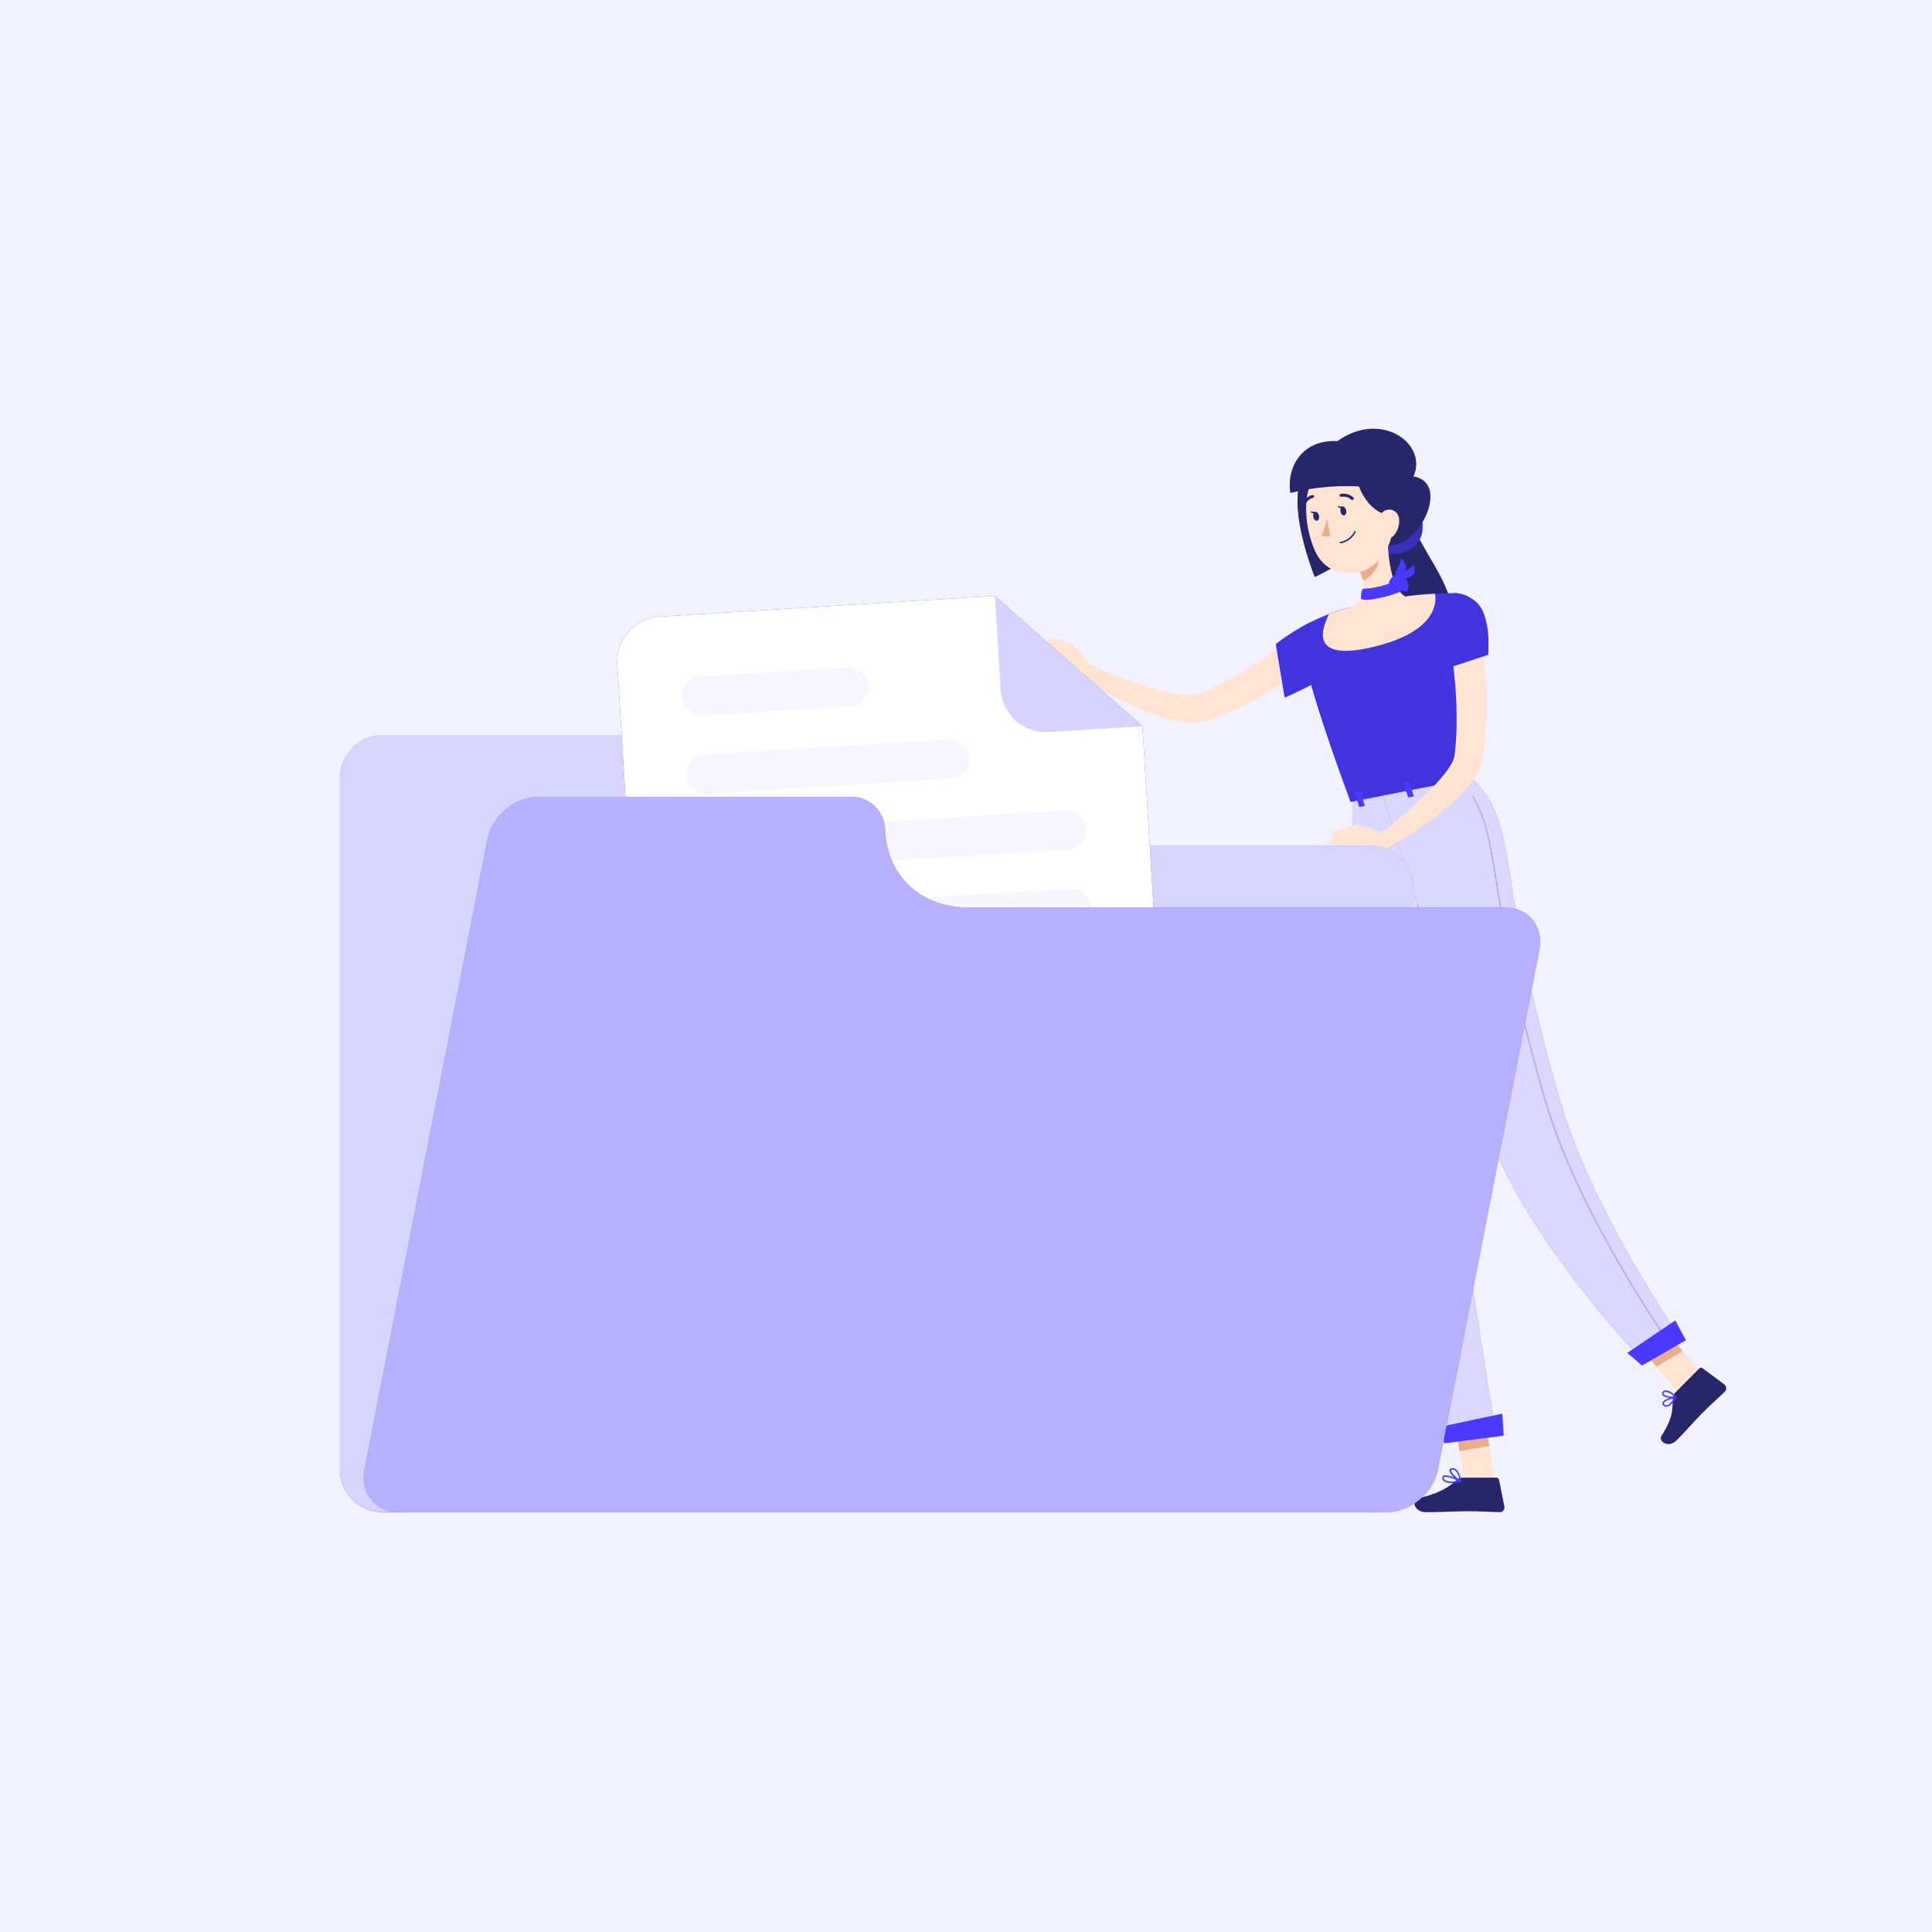 <svg width="582" height="582" viewBox="0 0 582 582" fill="none" xmlns="http://www.w3.org/2000/svg">
<rect width="582" height="582" fill="#F2F1FF"/>
<mask id="mask0_3682_21054" style="mask-type:alpha" maskUnits="userSpaceOnUse" x="0" y="0" width="582" height="582">
<path d="M0 21C0 9.402 9.402 0 21 0H561C572.598 0 582 9.402 582 21V582H0V21Z" fill="#C4C4C4"/>
</mask>
<g mask="url(#mask0_3682_21054)">
<rect width="582" height="582" fill="#F2F1FF"/>
<mask id="mask1_3682_21054" style="mask-type:alpha" maskUnits="userSpaceOnUse" x="0" y="0" width="582" height="582">
<rect width="582" height="582" fill="#C4C4C4"/>
</mask>
<g mask="url(#mask1_3682_21054)">
<path d="M426.327 159.327C427.967 164.822 436.426 175.109 437.094 182.596C437.762 190.082 423.339 202.057 423.339 202.057C423.339 202.057 412.56 166.017 419.308 161.811C426.057 157.604 426.327 159.327 426.327 159.327Z" fill="#27266A"/>
<path d="M396.708 198.261C394.154 200.393 391.646 202.186 389.034 204.025C386.421 205.865 383.726 207.54 380.984 209.11C378.233 210.738 375.397 212.221 372.49 213.551C371.014 214.219 369.549 214.875 368.026 215.449C367.276 215.754 366.514 216.046 365.741 216.304L363.398 217.124C361.394 217.685 359.298 217.836 357.235 217.57C355.51 217.368 353.803 217.039 352.127 216.585C349.002 215.721 345.944 214.632 342.976 213.328C337.214 210.813 331.656 207.855 326.35 204.482L328.541 200.405C331.306 201.577 334.142 202.748 336.954 203.768C339.766 204.787 342.601 205.865 345.436 206.744C348.201 207.65 351.018 208.385 353.872 208.946C355.183 209.203 356.51 209.363 357.844 209.427C358.839 209.504 359.839 209.401 360.797 209.122C363.47 208.099 366.083 206.926 368.623 205.607C369.924 204.928 371.213 204.236 372.478 203.486C373.744 202.737 375.032 202.01 376.286 201.237C378.805 199.679 381.266 198.027 383.703 196.328C386.14 194.629 388.565 192.813 390.732 191.09L396.708 198.261Z" fill="#FFE3D3"/>
<path d="M402.895 185.783C399.989 183.51 387.968 190.95 384.324 194.055L386.984 210.142C386.984 210.142 404.265 202.901 405.296 197.957C406.386 192.79 405.062 187.517 402.895 185.783Z" fill="#4A3AFF"/>
<path opacity="0.2" d="M402.895 185.783C399.989 183.51 387.968 190.95 384.324 194.055L386.984 210.142C386.984 210.142 404.265 202.901 405.296 197.957C406.386 192.79 405.062 187.517 402.895 185.783Z" fill="#211F54"/>
<path d="M443.329 234.465L406.844 241.577C387.992 190.528 392.093 188.852 392.093 188.852C394.744 187.395 397.483 186.104 400.294 184.986L400.787 184.798C403.13 183.943 403.599 183.814 406.715 182.9C412.081 181.623 417.084 180.557 423.282 179.678L424.454 179.514C425.626 179.374 426.692 179.256 427.77 179.151C428.496 179.069 429.222 179.022 429.914 178.975L432.257 178.846C436.264 178.647 439.135 178.706 439.135 178.706C438.022 210.586 439.826 219.737 443.329 234.465Z" fill="#4A3AFF"/>
<path opacity="0.2" d="M443.329 234.465L406.844 241.577C387.992 190.528 392.093 188.852 392.093 188.852C394.744 187.395 397.483 186.104 400.294 184.986L400.787 184.798C403.13 183.943 403.599 183.814 406.715 182.9C412.081 181.623 417.084 180.557 423.282 179.678L424.454 179.514C425.626 179.374 426.692 179.256 427.77 179.151C428.496 179.069 429.222 179.022 429.914 178.975L432.257 178.846C436.264 178.647 439.135 178.706 439.135 178.706C438.022 210.586 439.826 219.737 443.329 234.465Z" fill="#211F54"/>
<path d="M414.751 162.994C412.407 166.872 420.902 168.664 425.928 164.693C429.947 161.506 428.998 154.148 425.553 152.437C422.109 150.726 414.751 162.994 414.751 162.994Z" fill="#4A3AFF"/>
<path opacity="0.4" d="M414.751 162.994C412.407 166.872 420.902 168.664 425.928 164.693C429.947 161.506 428.998 154.148 425.553 152.437C422.109 150.726 414.751 162.994 414.751 162.994Z" fill="#211F54"/>
<path d="M450.262 445.761L441.135 446.44L437.796 425.432L446.923 424.753L450.262 445.761Z" fill="#FFE3D3"/>
<path d="M514.821 416.398L507.077 421.272L493.286 404.916L501.031 400.03L514.821 416.398Z" fill="#FFE3D3"/>
<path d="M437.796 425.432L439.647 437.102L448.645 435.591L446.935 424.765L437.796 425.432Z" fill="#E8AD8C"/>
<path d="M501.043 400.042L493.286 404.916L499.004 411.688L506.924 407.013L501.043 400.042Z" fill="#E8AD8C"/>
<path d="M407.405 241.577C407.405 241.577 407.276 314.008 413.193 341.284C419.356 369.661 437.481 434.219 437.481 434.219L450.627 432.52C450.627 432.52 440.352 367.306 435.97 339.105C431.201 308.372 434.13 236.375 434.13 236.375L407.405 241.577Z" fill="#4A3AFF"/>
<path opacity="0.8" d="M407.405 241.577C407.405 241.577 407.276 314.008 413.193 341.284C419.356 369.661 437.481 434.219 437.481 434.219L450.627 432.52C450.627 432.52 440.352 367.306 435.97 339.105C431.201 308.372 434.13 236.375 434.13 236.375L407.405 241.577Z" fill="white"/>
<path opacity="0.5" d="M433.31 268.478L426.866 262.058C427.112 289.884 428.67 303.628 434.025 318.601C433.181 302.772 433.111 284.05 433.31 268.478Z" fill="#211F54"/>
<path d="M416.472 239.702C416.472 239.702 436.121 299.562 445.869 334.043C456.156 370.423 495.594 410.658 495.594 410.658L506.912 404.12C506.912 404.12 479.964 365.924 470.052 331.981C449.899 263.077 458.183 248.478 443.315 234.465L416.472 239.702Z" fill="#4A3AFF"/>
<path opacity="0.8" d="M416.472 239.702C416.472 239.702 436.121 299.562 445.869 334.043C456.156 370.423 495.594 410.658 495.594 410.658L506.912 404.12C506.912 404.12 479.964 365.924 470.052 331.981C449.899 263.077 458.183 248.478 443.315 234.465L416.472 239.702Z" fill="white"/>
<path d="M401.03 141.857C406.256 143.603 411.001 156.573 411.2 161.682C411.399 166.79 396.063 173.832 396.063 173.832C396.063 173.832 389.302 157.429 391.188 146.884C392.009 142.303 401.03 141.857 401.03 141.857Z" fill="#27266A"/>
<path d="M329.315 200.839L323.117 194.09L321.09 202.549C321.09 202.549 325.496 206.439 329.058 205.103L329.315 200.839Z" fill="#FFE3D3"/>
<path d="M316.836 192.157L312.501 195.602L321.089 202.55L323.116 194.09L316.836 192.157Z" fill="#FFE3D3"/>
<path d="M504.652 419.527L511.892 412.228C512.018 412.103 512.184 412.027 512.36 412.014C512.536 412.001 512.711 412.052 512.853 412.157L519.45 417.055C519.613 417.183 519.747 417.344 519.843 417.528C519.94 417.712 519.996 417.914 520.008 418.121C520.02 418.328 519.988 418.536 519.914 418.73C519.84 418.924 519.726 419.1 519.579 419.246C517.001 421.741 515.642 422.819 512.455 426.03C510.498 428.01 507.839 431.091 505.132 433.821C502.426 436.551 499.578 434.009 500.445 432.65C504.394 426.475 503.691 424.167 503.96 421.027C504.001 420.46 504.247 419.926 504.652 419.527Z" fill="#27266A"/>
<path d="M440.528 445.128H450.815C450.996 445.128 451.171 445.191 451.31 445.306C451.449 445.422 451.544 445.583 451.576 445.761L453.193 453.892C453.229 454.092 453.221 454.297 453.169 454.494C453.116 454.69 453.021 454.873 452.89 455.028C452.76 455.184 452.596 455.309 452.411 455.394C452.227 455.479 452.026 455.522 451.822 455.52C448.225 455.462 446.491 455.251 441.969 455.251C439.192 455.251 433.451 455.532 429.608 455.532C425.765 455.532 425.355 451.736 426.937 451.396C433.966 449.85 436.72 447.729 439.028 445.69C439.446 445.333 439.977 445.133 440.528 445.128Z" fill="#27266A"/>
<g style="mix-blend-mode:multiply" opacity="0.27">
<path d="M440.317 197.183L434.693 200.534L441.184 224.939C439.766 217.546 440.399 209.426 440.317 197.183Z" fill="#4A3AFF"/>
</g>
<path d="M408.353 159.081C412.349 162.42 418.148 167.282 424.979 161.6C430.837 156.702 434.938 143.849 424.428 143.381C418.933 143.135 408.353 159.081 408.353 159.081Z" fill="#27266A"/>
<path d="M418.008 161.366C418.008 166.896 418.863 176.867 423.28 179.702C423.28 179.702 422.882 185.396 412.97 187.318C402.085 189.438 406.713 182.924 406.713 182.924C412.384 180.346 411.4 175.964 409.525 172.028L418.008 161.366Z" fill="#FFE3D3"/>
<path d="M414.552 165.712L409.537 172.027C409.976 172.94 410.337 173.888 410.615 174.862C412.818 174.089 415.454 170.996 415.231 168.571C415.183 167.584 414.953 166.615 414.552 165.712V165.712Z" fill="#E8AD8C"/>
<path d="M418.535 148.665C419.706 157.675 420.421 161.459 416.812 166.907C411.388 175.109 400.07 174.582 396.215 166.111C392.7 158.483 391.388 145.021 399.402 139.807C401.164 138.641 403.195 137.944 405.303 137.785C407.41 137.625 409.523 138.008 411.441 138.895C413.359 139.783 415.017 141.147 416.259 142.857C417.501 144.567 418.284 146.566 418.535 148.665Z" fill="#FFE3D3"/>
<path d="M402.883 132.883C396.791 137.206 409.011 138.483 409.023 144.752C409.023 147.341 413.276 155.554 419.322 155.086L425.18 144.681C431.343 134.722 416.779 123.006 402.883 132.883Z" fill="#27266A"/>
<path d="M402.882 132.883C392.162 132.321 387.487 140.851 388.717 148.513C396.196 146.648 403.932 146.035 411.611 146.697C426.304 148.197 402.882 132.883 402.882 132.883Z" fill="#27266A"/>
<path d="M421.465 156.432C421.614 158.181 421.062 159.918 419.931 161.259C418.419 163.029 416.416 161.986 415.713 159.889C415.115 157.991 415.185 154.792 417.224 153.784C417.674 153.576 418.17 153.483 418.665 153.514C419.16 153.545 419.64 153.699 420.061 153.962C420.482 154.224 420.83 154.588 421.076 155.019C421.321 155.451 421.455 155.936 421.465 156.432V156.432Z" fill="#FFE3D3"/>
<path d="M405.519 153.785C405.66 154.512 405.391 155.168 404.922 155.261C404.453 155.355 403.949 154.84 403.809 154.09C403.668 153.34 403.938 152.695 404.406 152.602C404.875 152.508 405.379 153.059 405.519 153.785Z" fill="#27266A"/>
<path d="M397.33 155.38C397.47 156.106 397.201 156.774 396.732 156.868C396.264 156.961 395.76 156.446 395.619 155.696C395.479 154.946 395.748 154.302 396.217 154.22C396.685 154.138 397.189 154.641 397.33 155.38Z" fill="#27266A"/>
<path d="M396.439 154.229L394.599 154.077C394.599 154.077 395.759 155.261 396.439 154.229Z" fill="#27266A"/>
<path d="M399.741 156.21C399.412 157.985 398.844 159.707 398.054 161.33C398.474 161.526 398.932 161.627 399.395 161.627C399.859 161.627 400.317 161.526 400.737 161.33L399.741 156.21Z" fill="#E8AD8C"/>
<path d="M403.796 163.674C403.746 163.674 403.697 163.657 403.658 163.625C403.62 163.593 403.594 163.548 403.586 163.498C403.58 163.47 403.581 163.442 403.587 163.414C403.593 163.387 403.605 163.361 403.621 163.338C403.638 163.315 403.659 163.295 403.683 163.281C403.707 163.266 403.733 163.256 403.761 163.252C404.667 163.094 405.523 162.726 406.259 162.176C406.996 161.627 407.593 160.912 408.003 160.088C408.013 160.062 408.029 160.039 408.049 160.018C408.069 159.998 408.093 159.983 408.119 159.972C408.145 159.961 408.173 159.955 408.201 159.955C408.23 159.955 408.258 159.961 408.284 159.971C408.31 159.982 408.334 159.998 408.354 160.018C408.374 160.038 408.39 160.062 408.401 160.088C408.412 160.114 408.417 160.142 408.417 160.17C408.417 160.198 408.412 160.226 408.401 160.252C407.972 161.147 407.334 161.925 406.54 162.52C405.747 163.116 404.822 163.512 403.843 163.674H403.796Z" fill="#27266A"/>
<path d="M407.406 150.669C407.298 150.67 407.194 150.633 407.113 150.563C406.718 150.189 406.241 149.913 405.72 149.758C405.199 149.603 404.648 149.574 404.113 149.673C403.995 149.702 403.87 149.684 403.766 149.621C403.661 149.559 403.586 149.457 403.557 149.339C403.527 149.221 403.546 149.096 403.608 148.992C403.671 148.887 403.773 148.812 403.891 148.782C404.566 148.65 405.264 148.679 405.926 148.868C406.588 149.058 407.195 149.402 407.698 149.872C407.779 149.953 407.824 150.063 407.824 150.177C407.824 150.291 407.779 150.4 407.698 150.481C407.666 150.532 407.623 150.574 407.572 150.607C407.522 150.639 407.465 150.66 407.406 150.669V150.669Z" fill="#27266A"/>
<path d="M392.793 152.296C392.739 152.309 392.683 152.309 392.629 152.296C392.576 152.275 392.527 152.242 392.486 152.202C392.445 152.161 392.413 152.112 392.391 152.059C392.369 152.005 392.358 151.948 392.359 151.89C392.36 151.832 392.372 151.775 392.395 151.722C392.644 151.082 393.043 150.51 393.559 150.055C394.075 149.601 394.692 149.276 395.359 149.11C395.415 149.098 395.474 149.098 395.53 149.109C395.586 149.121 395.64 149.144 395.687 149.176C395.734 149.209 395.774 149.252 395.804 149.301C395.835 149.35 395.855 149.404 395.863 149.461C395.875 149.517 395.875 149.574 395.865 149.63C395.854 149.685 395.832 149.738 395.8 149.785C395.768 149.832 395.728 149.872 395.68 149.903C395.632 149.934 395.579 149.955 395.523 149.965C394.997 150.108 394.511 150.373 394.104 150.737C393.697 151.101 393.381 151.555 393.18 152.062C393.142 152.132 393.087 152.191 393.019 152.232C392.951 152.273 392.873 152.295 392.793 152.296Z" fill="#27266A"/>
<path d="M501.934 423.78C501.733 423.775 501.537 423.721 501.361 423.623C501.186 423.525 501.036 423.386 500.927 423.218C500.843 423.119 500.787 422.999 500.765 422.872C500.742 422.744 500.754 422.613 500.798 422.491C501.208 421.39 504.442 420.687 504.805 420.605C504.847 420.598 504.89 420.602 504.93 420.619C504.969 420.636 505.003 420.663 505.027 420.699C505.052 420.733 505.065 420.774 505.065 420.816C505.065 420.858 505.052 420.899 505.027 420.933C504.395 421.976 503.153 423.722 501.993 423.78H501.934ZM504.383 421.144C503.106 421.472 501.419 422.058 501.208 422.644C501.187 422.697 501.183 422.756 501.195 422.812C501.208 422.869 501.236 422.92 501.278 422.96C501.351 423.081 501.454 423.18 501.577 423.248C501.701 423.316 501.84 423.35 501.981 423.347C502.602 423.311 503.481 422.503 504.383 421.144Z" fill="#4A3AFF"/>
<path d="M503.855 421.144C502.684 421.144 501.219 420.851 500.786 420.218C500.689 420.075 500.645 419.902 500.66 419.73C500.675 419.557 500.748 419.395 500.868 419.269C500.97 419.139 501.1 419.032 501.247 418.955C501.395 418.878 501.557 418.834 501.723 418.824H501.817C503.129 418.824 504.933 420.593 505.004 420.664C505.032 420.69 505.052 420.724 505.062 420.761C505.073 420.798 505.073 420.837 505.062 420.875C505.052 420.911 505.032 420.944 505.006 420.97C504.979 420.997 504.946 421.016 504.91 421.027C504.565 421.11 504.21 421.149 503.855 421.144V421.144ZM501.817 419.258H501.746C501.641 419.261 501.538 419.288 501.445 419.337C501.352 419.386 501.271 419.455 501.207 419.539C501.043 419.762 501.09 419.89 501.149 419.972C501.5 420.511 503.293 420.816 504.394 420.687C503.692 419.971 502.796 419.474 501.817 419.258V419.258Z" fill="#4A3AFF"/>
<path d="M437.165 446.733C436.377 446.803 435.589 446.604 434.927 446.171C434.771 446.049 434.648 445.889 434.57 445.707C434.492 445.524 434.462 445.325 434.482 445.128C434.481 445.01 434.511 444.894 434.569 444.791C434.626 444.689 434.709 444.603 434.81 444.542C435.888 443.909 439.661 445.784 440.082 445.995C440.122 446.016 440.155 446.048 440.175 446.088C440.196 446.128 440.205 446.173 440.2 446.217C440.194 446.261 440.175 446.303 440.146 446.336C440.117 446.37 440.078 446.393 440.036 446.405C439.091 446.603 438.13 446.712 437.165 446.733V446.733ZM435.431 444.835C435.293 444.826 435.156 444.854 435.033 444.917C434.993 444.938 434.96 444.97 434.94 445.01C434.919 445.05 434.91 445.095 434.915 445.139C434.904 445.272 434.924 445.405 434.975 445.527C435.026 445.649 435.106 445.758 435.208 445.842C435.794 446.346 437.306 446.428 439.297 446.1C438.088 445.466 436.781 445.038 435.431 444.835V444.835Z" fill="#4A3AFF"/>
<path d="M439.988 446.381H439.906C438.734 445.877 436.473 443.885 436.637 442.866C436.637 442.632 436.848 442.327 437.433 442.269H437.609C439.648 442.269 440.175 445.994 440.199 446.158C440.204 446.198 440.199 446.238 440.185 446.274C440.17 446.311 440.147 446.344 440.117 446.369C440.076 446.385 440.031 446.389 439.988 446.381ZM437.644 442.679H437.515C437.141 442.679 437.117 442.854 437.117 442.901C437.023 443.522 438.57 445.081 439.742 445.772C439.507 444.858 438.91 442.702 437.597 442.702L437.644 442.679Z" fill="#4A3AFF"/>
<path d="M404.628 152.638L402.789 152.474C402.789 152.474 403.949 153.669 404.628 152.638Z" fill="#27266A"/>
<path d="M412.678 195.109C393.076 199.479 399.134 187.622 400.305 185.01L400.797 184.822C403.141 183.967 403.609 183.838 406.726 182.924C412.164 181.456 417.701 180.379 423.293 179.702L424.465 179.538C425.636 179.386 426.703 179.268 427.781 179.175C428.507 179.093 429.233 179.046 429.925 178.999L432.268 178.858C432.666 180.686 433.639 190.458 412.678 195.109Z" fill="#FFE3D3"/>
<path d="M439.285 237.312L440.281 237.125C440.48 237.125 440.609 236.961 440.574 236.832L439.285 232.684C439.285 232.555 439.051 232.497 438.851 232.532L437.867 232.719C437.668 232.719 437.539 232.895 437.574 233.012L438.863 237.172C438.898 237.289 439.097 237.359 439.285 237.312Z" fill="#4A3AFF"/>
<path d="M416.87 251.137L409.243 248.302L410.415 255.554C410.415 255.554 415.945 257.546 418.768 254.992L416.87 251.137Z" fill="#FFE3D3"/>
<path d="M401.979 250.223L400.163 254.98L410.415 255.554L409.243 248.302L401.979 250.223Z" fill="#FFE3D3"/>
<path d="M409.819 243.054L410.815 242.867C411.002 242.867 411.143 242.703 411.096 242.574L409.807 238.426C409.807 238.297 409.584 238.239 409.385 238.274L408.389 238.461C408.19 238.461 408.061 238.637 408.108 238.754L409.397 242.913C409.432 243.031 409.62 243.101 409.819 243.054Z" fill="#4A3AFF"/>
<path d="M424.559 240.171L425.543 239.984C425.742 239.984 425.871 239.82 425.836 239.691L424.547 235.543C424.547 235.414 424.313 235.356 424.114 235.391L423.13 235.578C422.93 235.578 422.802 235.754 422.837 235.871L424.125 240.031C424.172 240.098 424.24 240.149 424.318 240.174C424.397 240.2 424.481 240.199 424.559 240.171Z" fill="#4A3AFF"/>
<path d="M420.386 175.051C421.218 174.734 422.261 177.663 422.003 178.038C421.406 178.894 410.463 181.881 409.97 180.206C409.94 179.298 410.079 178.392 410.381 177.535C410.697 176.972 413.122 178.003 420.386 175.051Z" fill="#4A3AFF"/>
<path d="M418.535 175.12C418.957 174.148 420.164 172.59 421.218 173.48C422.273 174.37 422.718 176.292 422.027 176.608C421.336 176.925 417.809 176.749 418.535 175.12Z" fill="#4A3AFF"/>
<path d="M420.773 175.625C421.499 174.852 423.116 173.786 423.854 174.981C424.593 176.176 424.323 178.132 423.573 178.191C422.823 178.25 419.543 176.902 420.773 175.625Z" fill="#4A3AFF"/>
<path d="M421.171 175.449C421.112 174.826 421.234 174.199 421.523 173.644C421.812 173.089 422.256 172.63 422.8 172.321C424.135 171.454 425.436 170.891 425.951 169.978C426.173 170.834 426.217 171.728 426.08 172.602C425.811 173.856 421.651 174.816 421.933 175.906L421.171 175.449Z" fill="#4A3AFF"/>
<path d="M420.995 175.39C420.607 174.899 420.37 174.305 420.312 173.681C420.254 173.058 420.377 172.43 420.667 171.875C421.3 170.422 422.097 169.251 422.05 168.22C422.701 168.819 423.223 169.545 423.585 170.352C424.03 171.524 421.066 174.605 421.898 175.379L420.995 175.39Z" fill="#4A3AFF"/>
<path d="M502.483 404.272C502.46 404.271 502.436 404.264 502.416 404.252C502.395 404.239 502.378 404.222 502.366 404.201C502.097 403.826 475.313 365.607 465.494 332.028C459.087 310.488 454.162 288.534 450.755 266.322C448.728 253.808 447.498 246.251 443.467 240.053C443.44 240.025 443.425 239.987 443.425 239.948C443.425 239.908 443.44 239.871 443.467 239.842C443.495 239.818 443.53 239.805 443.567 239.805C443.604 239.805 443.639 239.818 443.667 239.842C447.744 246.099 448.974 253.679 451.001 266.228C454.424 288.409 459.357 310.331 465.764 331.84C475.571 365.373 502.331 403.545 502.601 403.932C502.622 403.96 502.634 403.995 502.634 404.031C502.634 404.067 502.622 404.102 502.601 404.131C502.599 404.164 502.587 404.196 502.565 404.221C502.544 404.246 502.516 404.264 502.483 404.272V404.272Z" fill="#4A3AFF"/>
<path opacity="0.6" d="M502.483 404.272C502.46 404.271 502.436 404.264 502.416 404.252C502.395 404.239 502.378 404.222 502.366 404.201C502.097 403.826 475.313 365.607 465.494 332.028C459.087 310.488 454.162 288.534 450.755 266.322C448.728 253.808 447.498 246.251 443.467 240.053C443.44 240.025 443.425 239.987 443.425 239.948C443.425 239.908 443.44 239.871 443.467 239.842C443.495 239.818 443.53 239.805 443.567 239.805C443.604 239.805 443.639 239.818 443.667 239.842C447.744 246.099 448.974 253.679 451.001 266.228C454.424 288.409 459.357 310.331 465.764 331.84C475.571 365.373 502.331 403.545 502.601 403.932C502.622 403.96 502.634 403.995 502.634 404.031C502.634 404.067 502.622 404.102 502.601 404.131C502.599 404.164 502.587 404.196 502.565 404.221C502.544 404.246 502.516 404.264 502.483 404.272V404.272Z" fill="white"/>
<path d="M452.98 432.474L435.078 434.794L433.906 429.803L452.547 425.854L452.98 432.474Z" fill="#4A3AFF"/>
<path d="M507.862 403.721L494.657 411.349L490.205 407.541L504.652 397.77L507.862 403.721Z" fill="#4A3AFF"/>
<path d="M445.894 191.114C446.527 194.371 446.89 197.441 447.241 200.616C447.593 203.791 447.722 206.931 447.815 210.106C447.909 213.306 447.838 216.509 447.605 219.702C447.476 221.307 447.335 222.912 447.112 224.529C447.019 225.326 446.913 226.134 446.761 226.943L446.327 229.427C445.847 231.451 444.967 233.36 443.738 235.039C442.73 236.452 441.618 237.787 440.411 239.034C438.15 241.357 435.722 243.511 433.146 245.478C428.164 249.314 422.891 252.758 417.376 255.777L414.869 251.887C417.212 250.024 419.555 248.103 421.898 246.146C424.242 244.19 426.468 242.209 428.612 240.147C430.731 238.163 432.73 236.054 434.599 233.832C435.458 232.804 436.241 231.716 436.942 230.575C437.496 229.744 437.893 228.819 438.114 227.845C438.495 225.001 438.718 222.138 438.782 219.269C438.782 217.804 438.782 216.339 438.782 214.875C438.782 213.41 438.723 211.922 438.653 210.446C438.513 207.493 438.243 204.588 437.927 201.588C437.61 198.589 437.2 195.625 436.755 192.848L445.894 191.114Z" fill="#FFE3D3"/>
<path d="M444.476 181.154C449.479 185.208 448.284 197.252 448.284 197.252L431.412 202.806C431.412 202.806 432.185 188.922 433.029 183.931C434.013 177.99 439.543 177.159 444.476 181.154Z" fill="#4A3AFF"/>
<path opacity="0.2" d="M444.476 181.154C449.479 185.208 448.284 197.252 448.284 197.252L431.412 202.806C431.412 202.806 432.185 188.922 433.029 183.931C434.013 177.99 439.543 177.159 444.476 181.154Z" fill="#211F54"/>
<path d="M221.595 231.417C220.94 228.576 219.342 226.041 217.061 224.226C214.779 222.411 211.95 221.423 209.035 221.423H115.303C111.885 221.423 108.606 222.781 106.189 225.198C103.772 227.615 102.415 230.893 102.415 234.311V442.654C102.415 446.072 103.772 449.35 106.189 451.767C108.606 454.184 111.885 455.542 115.303 455.542H412.902C416.32 455.542 419.598 454.184 422.015 451.767C424.432 449.35 425.79 446.072 425.79 442.654V267.644C425.79 264.226 424.432 260.948 422.015 258.531C419.598 256.114 416.32 254.756 412.902 254.756H250.921C244.114 254.757 237.507 252.45 232.18 248.211C226.853 243.972 223.122 238.051 221.595 231.417V231.417Z" fill="#4A3AFF"/>
<path opacity="0.78" d="M221.596 231.392C220.941 228.551 219.343 226.016 217.062 224.201C214.78 222.385 211.951 221.397 209.036 221.397H115.304C111.886 221.397 108.607 222.755 106.191 225.172C103.774 227.589 102.416 230.867 102.416 234.286V442.628C102.416 446.047 103.774 449.325 106.191 451.742C108.607 454.159 111.886 455.517 115.304 455.517H412.903C416.321 455.517 419.599 454.159 422.016 451.742C424.433 449.325 425.791 446.047 425.791 442.628V267.619C425.791 264.201 424.433 260.923 422.016 258.506C419.599 256.089 416.321 254.731 412.903 254.731H250.922C244.115 254.732 237.508 252.425 232.181 248.185C226.854 243.946 223.123 238.026 221.596 231.392V231.392Z" fill="white"/>
<g opacity="0.28">
<path opacity="0.28" d="M240.516 354.992L160.094 379.831C158.59 380.292 156.965 380.14 155.573 379.407C154.181 378.673 153.136 377.419 152.666 375.917V375.917C152.208 374.413 152.364 372.789 153.099 371.4C153.835 370.01 155.09 368.968 156.591 368.501L237.013 343.65C238.519 343.189 240.146 343.342 241.538 344.078C242.93 344.814 243.974 346.071 244.441 347.575V347.575C244.899 349.079 244.744 350.703 244.008 352.093C243.273 353.482 242.018 354.524 240.516 354.992V354.992Z" fill="#4A3AFF"/>
</g>
<g opacity="0.28">
<path opacity="0.28" d="M234.87 258.166L175.233 276.597C173.729 277.054 172.105 276.899 170.715 276.163C169.325 275.428 168.283 274.173 167.816 272.671C167.358 271.169 167.512 269.546 168.245 268.157C168.978 266.768 170.23 265.725 171.729 265.255L231.366 246.825C232.872 246.37 234.496 246.527 235.887 247.262C237.277 247.996 238.322 249.25 238.795 250.75V250.75C239.253 252.254 239.097 253.878 238.361 255.268C237.626 256.657 236.371 257.699 234.87 258.166V258.166Z" fill="#4A3AFF"/>
</g>
<g opacity="0.28">
<path opacity="0.28" d="M209.187 315.402L146.187 334.863C144.685 335.321 143.062 335.167 141.673 334.434C140.283 333.701 139.24 332.449 138.77 330.95V330.95C138.312 329.446 138.466 327.821 139.198 326.43C139.931 325.039 141.184 323.994 142.684 323.521L205.683 304.06C207.189 303.602 208.815 303.757 210.206 304.493C211.597 305.228 212.642 306.483 213.112 307.985V307.985C213.573 309.489 213.419 311.115 212.683 312.505C211.947 313.895 210.69 314.937 209.187 315.402Z" fill="#4A3AFF"/>
</g>
<g opacity="0.28">
<path opacity="0.28" d="M248.776 303.181L231.963 308.371C230.457 308.829 228.831 308.674 227.44 307.939C226.049 307.203 225.004 305.948 224.534 304.446V304.446C224.077 302.942 224.232 301.318 224.968 299.928C225.703 298.539 226.958 297.497 228.459 297.03L245.273 291.839C246.775 291.378 248.399 291.53 249.789 292.264C251.179 292.997 252.222 294.252 252.689 295.752V295.752C253.151 297.256 252.999 298.882 252.265 300.274C251.532 301.666 250.277 302.711 248.776 303.181V303.181Z" fill="#4A3AFF"/>
</g>
<g opacity="0.28">
<path opacity="0.28" d="M255.725 325.701L153.159 357.335C151.653 357.797 150.026 357.643 148.634 356.907C147.242 356.171 146.198 354.914 145.731 353.41V353.41C145.269 351.906 145.424 350.281 146.16 348.89C146.895 347.5 148.153 346.458 149.656 345.994L252.234 314.3C253.739 313.845 255.363 314.002 256.754 314.737C258.145 315.472 259.189 316.725 259.662 318.226V318.226C259.897 318.975 259.982 319.763 259.911 320.545C259.84 321.327 259.616 322.088 259.25 322.783C258.884 323.478 258.384 324.093 257.779 324.594C257.174 325.095 256.476 325.471 255.725 325.701V325.701Z" fill="#4A3AFF"/>
</g>
<path d="M299.696 179.513L198.723 185.746C196.939 185.852 195.194 186.309 193.587 187.091C191.98 187.872 190.542 188.963 189.357 190.3C188.172 191.638 187.262 193.196 186.68 194.885C186.098 196.575 185.855 198.362 185.964 200.146L197.481 386.766C197.589 388.551 198.047 390.298 198.831 391.905C199.614 393.512 200.707 394.949 202.047 396.133C203.387 397.318 204.947 398.226 206.639 398.806C208.33 399.386 210.12 399.627 211.904 399.514L341.137 391.535C342.919 391.428 344.662 390.97 346.267 390.187C347.871 389.405 349.306 388.314 350.488 386.976C351.67 385.638 352.576 384.08 353.155 382.392C353.734 380.703 353.974 378.917 353.861 377.135L344.137 218.763L299.696 179.513Z" fill="#4A3AFF"/>
<path d="M299.696 179.513L198.723 185.746C196.939 185.852 195.194 186.309 193.587 187.091C191.98 187.872 190.542 188.963 189.357 190.3C188.172 191.638 187.262 193.196 186.68 194.885C186.098 196.575 185.855 198.362 185.964 200.146L197.481 386.766C197.589 388.551 198.047 390.298 198.831 391.905C199.614 393.512 200.707 394.949 202.047 396.133C203.387 397.318 204.947 398.226 206.639 398.806C208.33 399.386 210.12 399.627 211.904 399.514L341.137 391.535C342.919 391.428 344.662 390.97 346.267 390.187C347.871 389.405 349.306 388.314 350.488 386.976C351.67 385.638 352.576 384.08 353.155 382.392C353.734 380.703 353.974 378.917 353.861 377.135L344.137 218.763L299.696 179.513Z" fill="white"/>
<g opacity="0.22">
<path opacity="0.22" d="M305.803 374.91L221.784 380.1C220.215 380.19 218.673 379.655 217.497 378.612C216.32 377.569 215.604 376.104 215.504 374.535V374.535C215.414 372.966 215.947 371.425 216.987 370.247C218.027 369.068 219.49 368.348 221.058 368.243L305.077 363.064C306.647 362.971 308.189 363.503 309.368 364.543C310.547 365.584 311.266 367.049 311.369 368.618V368.618C311.462 370.189 310.928 371.734 309.885 372.913C308.842 374.092 307.375 374.81 305.803 374.91V374.91Z" fill="#4A3AFF"/>
</g>
<g opacity="0.22">
<path opacity="0.22" d="M256.077 212.847L211.636 215.565C210.067 215.655 208.526 215.122 207.348 214.082C206.17 213.042 205.45 211.58 205.344 210.012V210.012C205.254 208.441 205.789 206.898 206.831 205.72C207.874 204.541 209.339 203.822 210.909 203.72L255.35 200.978C256.919 200.885 258.46 201.417 259.637 202.458C260.814 203.499 261.531 204.964 261.63 206.532C261.73 208.105 261.201 209.654 260.16 210.838C259.118 212.022 257.65 212.745 256.077 212.847V212.847Z" fill="#4A3AFF"/>
</g>
<g opacity="0.22">
<path opacity="0.22" d="M286.517 234.569L213.09 239.092C211.519 239.188 209.975 238.658 208.795 237.616C207.616 236.575 206.897 235.109 206.798 233.538V233.538C206.705 231.967 207.238 230.422 208.281 229.243C209.324 228.064 210.792 227.346 212.363 227.247L285.779 222.724C287.349 222.628 288.894 223.158 290.073 224.2C291.253 225.241 291.971 226.707 292.071 228.278V228.278C292.164 229.847 291.632 231.39 290.591 232.569C289.551 233.748 288.086 234.467 286.517 234.569V234.569Z" fill="#4A3AFF"/>
</g>
<g opacity="0.22">
<path opacity="0.22" d="M321.7 255.999L214.541 262.607C212.966 262.703 211.418 262.171 210.234 261.128C209.05 260.085 208.328 258.616 208.226 257.041V257.041C208.133 255.473 208.665 253.932 209.706 252.755C210.747 251.578 212.211 250.861 213.78 250.761L320.95 244.142C322.52 244.052 324.061 244.587 325.238 245.629C326.415 246.672 327.131 248.138 327.23 249.707V249.707C327.324 251.273 326.795 252.812 325.76 253.99C324.724 255.169 323.265 255.89 321.7 255.999V255.999Z" fill="#4A3AFF"/>
</g>
<g opacity="0.22">
<path opacity="0.22" d="M323.153 279.503L260.856 283.346C259.287 283.439 257.744 282.907 256.565 281.867C255.386 280.826 254.667 279.361 254.565 277.792C254.468 276.222 254.999 274.678 256.04 273.498C257.082 272.318 258.548 271.6 260.118 271.501L322.415 267.658C323.985 267.561 325.53 268.092 326.709 269.133C327.889 270.174 328.607 271.641 328.707 273.211C328.8 274.781 328.268 276.324 327.228 277.502C326.187 278.681 324.722 279.401 323.153 279.503Z" fill="#4A3AFF"/>
</g>
<g opacity="0.22">
<path opacity="0.22" d="M232.28 285.102L215.983 286.11C214.414 286.203 212.873 285.671 211.696 284.63C210.519 283.589 209.802 282.124 209.702 280.556V280.556C209.609 278.987 210.141 277.444 211.182 276.265C212.222 275.086 213.687 274.367 215.256 274.264L231.554 273.257C233.125 273.167 234.667 273.701 235.846 274.744C237.024 275.786 237.743 277.252 237.846 278.822C237.935 280.392 237.4 281.933 236.358 283.11C235.315 284.286 233.849 285.003 232.28 285.102V285.102Z" fill="#4A3AFF"/>
</g>
<g opacity="0.22">
<path opacity="0.22" d="M324.607 303.006L217.436 309.614C215.867 309.707 214.324 309.176 213.145 308.135C211.966 307.095 211.247 305.63 211.144 304.061C211.055 302.49 211.589 300.947 212.631 299.769C213.674 298.59 215.14 297.871 216.71 297.769L323.869 291.161C325.44 291.068 326.985 291.601 328.164 292.644C329.343 293.687 330.061 295.155 330.161 296.726C330.254 298.295 329.721 299.836 328.681 301.013C327.64 302.19 326.175 302.907 324.607 303.006V303.006Z" fill="#4A3AFF"/>
</g>
<g opacity="0.22">
<path opacity="0.22" d="M284.7 329.063L218.888 333.129C217.318 333.219 215.775 332.684 214.596 331.642C213.418 330.599 212.699 329.133 212.597 327.563V327.563C212.507 325.994 213.042 324.452 214.084 323.276C215.127 322.099 216.593 321.383 218.162 321.283L283.974 317.218C285.543 317.128 287.085 317.663 288.261 318.705C289.438 319.748 290.154 321.214 290.254 322.783V322.783C290.35 324.352 289.819 325.895 288.777 327.073C287.736 328.251 286.269 328.967 284.7 329.063V329.063Z" fill="#4A3AFF"/>
</g>
<g opacity="0.22">
<path opacity="0.22" d="M326.047 326.52L308.472 327.598C306.904 327.691 305.362 327.158 304.185 326.118C303.008 325.077 302.291 323.612 302.192 322.044V322.044C302.096 320.474 302.626 318.929 303.668 317.749C304.709 316.57 306.175 315.852 307.746 315.752L325.32 314.674C326.891 314.578 328.435 315.109 329.615 316.15C330.794 317.191 331.513 318.658 331.612 320.228C331.702 321.799 331.167 323.341 330.125 324.52C329.083 325.698 327.617 326.417 326.047 326.52Z" fill="#4A3AFF"/>
</g>
<g opacity="0.22">
<path opacity="0.22" d="M327.5 350.024L220.341 356.632C218.772 356.725 217.229 356.193 216.05 355.153C214.871 354.112 214.152 352.647 214.049 351.078V351.078C213.956 349.509 214.488 347.966 215.529 346.787C216.569 345.608 218.034 344.889 219.603 344.787L326.774 338.178C328.342 338.085 329.884 338.618 331.061 339.658C332.238 340.699 332.954 342.164 333.054 343.732C333.15 345.302 332.619 346.847 331.578 348.026C330.537 349.206 329.07 349.924 327.5 350.024Z" fill="#4A3AFF"/>
</g>
<path opacity="0.22" d="M299.696 179.513L301.442 207.773C301.551 209.555 302.01 211.298 302.793 212.903C303.575 214.507 304.667 215.942 306.004 217.124C307.341 218.307 308.898 219.215 310.586 219.795C312.274 220.376 314.06 220.619 315.842 220.509L344.137 218.763L299.696 179.513Z" fill="#4A3AFF"/>
<path d="M266.634 250.011C266.616 248.657 266.327 247.32 265.784 246.079C265.241 244.839 264.454 243.719 263.471 242.788C262.488 241.856 261.329 241.131 260.061 240.655C258.793 240.179 257.442 239.962 256.089 240.017H162.24C155.128 240.017 148.18 245.793 146.844 252.905L109.808 442.654C108.426 449.766 113.065 455.542 120.177 455.542H417.776C424.888 455.542 431.778 449.778 433.172 442.654L463.717 286.239C465.099 279.115 460.46 273.351 453.348 273.351H291.414C277.354 273.351 267.114 263.673 266.634 250.011Z" fill="#4A3AFF"/>
<path opacity="0.6" d="M266.634 250.011C266.616 248.657 266.327 247.32 265.784 246.079C265.241 244.839 264.454 243.719 263.471 242.788C262.488 241.856 261.329 241.131 260.061 240.655C258.793 240.179 257.442 239.962 256.089 240.017H162.24C155.128 240.017 148.18 245.793 146.844 252.905L109.808 442.654C108.426 449.766 113.065 455.542 120.177 455.542H417.776C424.888 455.542 431.778 449.778 433.172 442.654L463.717 286.239C465.099 279.115 460.46 273.351 453.348 273.351H291.414C277.354 273.351 267.114 263.673 266.634 250.011Z" fill="white"/>
</g>
</g>
</svg>
